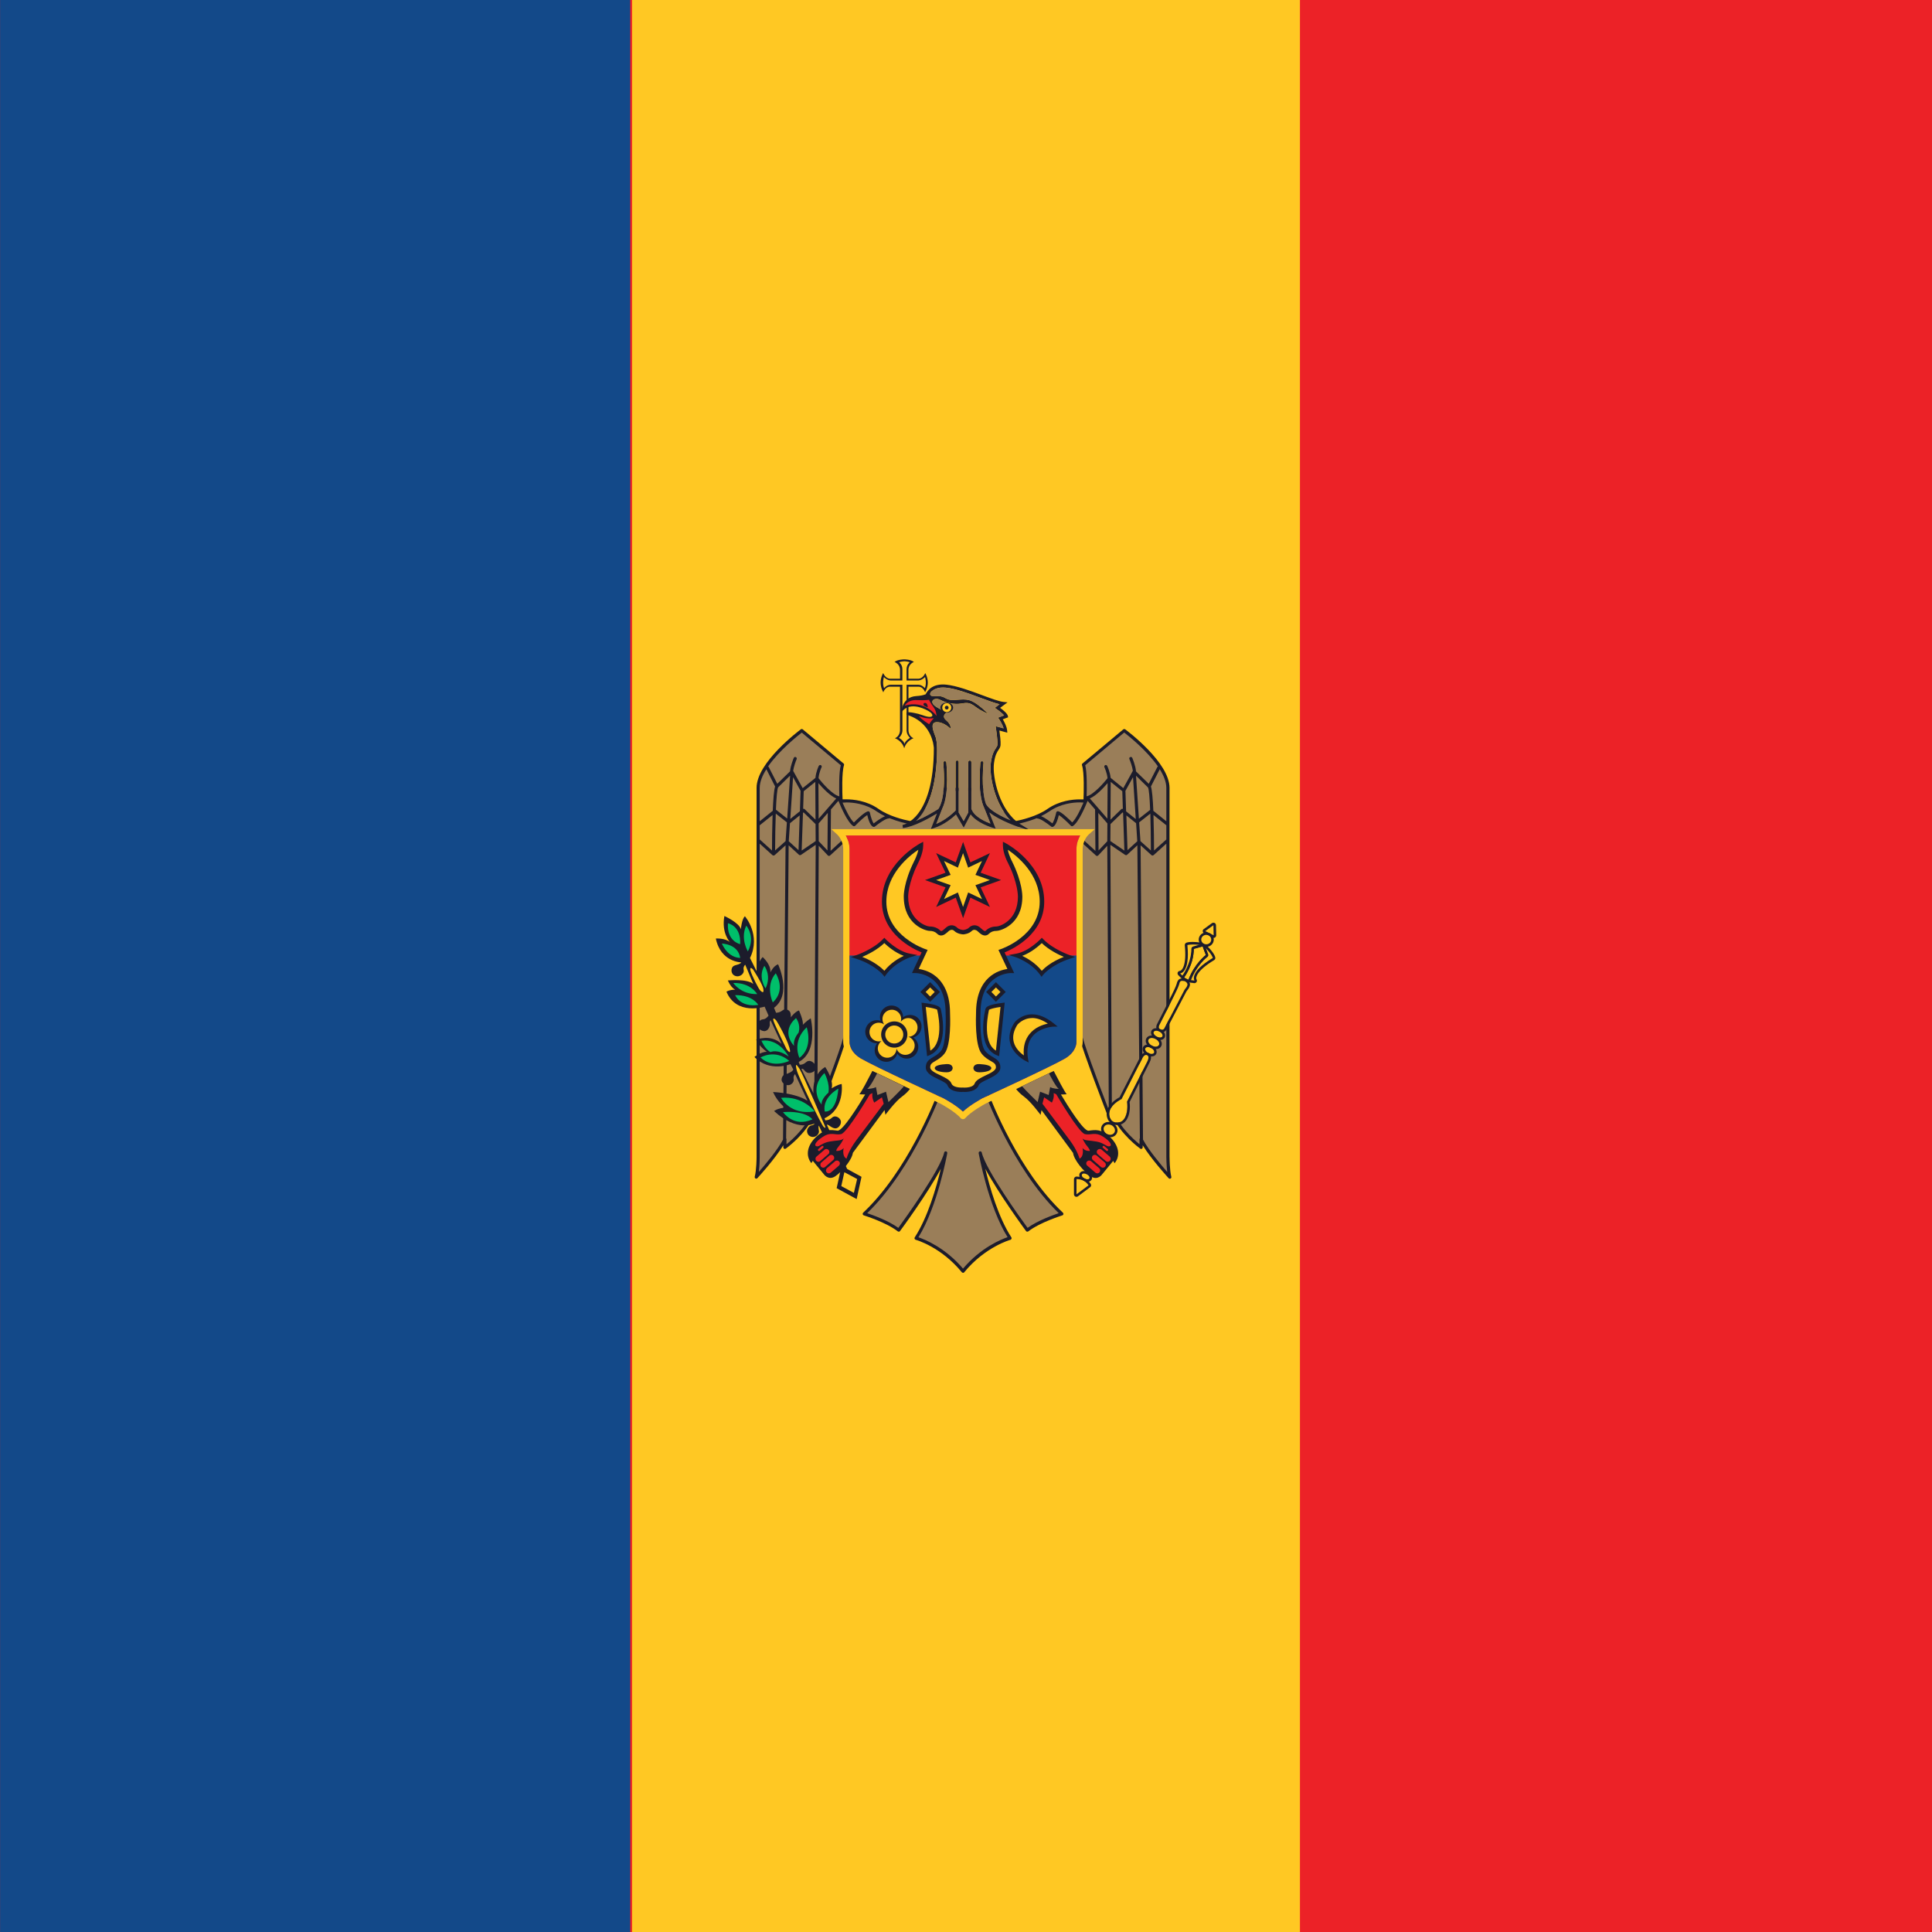 <svg xmlns="http://www.w3.org/2000/svg" id="Ebene_1" viewBox="0 0 512 512"><defs><style>.cls-1{fill:#ec2227;}.cls-1,.cls-2,.cls-3,.cls-4,.cls-5,.cls-6{stroke-width:0px;}.cls-2{fill:#ffc823;}.cls-3{fill:#134989;}.cls-4{fill:#00bf6a;}.cls-5{fill:#1c1c2b;}.cls-6{fill:#9a7e59;}</style></defs><rect class="cls-1" y="0" width="512" height="512" transform="translate(0 512) rotate(-90)"></rect><rect class="cls-3" x="-172.49" y="172.5" width="512" height="167" transform="translate(-172.48 339.51) rotate(-90)"></rect><rect class="cls-2" x="0" y="167.5" width="512" height="177" transform="translate(0 512) rotate(-90)"></rect><path class="cls-5" d="M245.21,178.37c-.69,1.55-1.82,1.5-1.82,1.5h-2.65v-2.34c0-1.57,1.45-2.1,1.45-2.1-.78-.69-2.56-.69-2.56-.69,0,0-1.78,0-2.56.69,0,0,1.45.53,1.45,2.1v2.34h-2.65s-1.12.05-1.83-1.5c0,0-.67,1.09-.67,2.52s.72,2.58.72,2.58c0,0,.47-1.49,1.78-1.49h2.64v11.57s0,1.58-1.36,2.08c0,0,1.9.61,2.48,2.68.58-2.07,2.48-2.68,2.48-2.68-1.36-.5-1.36-2.08-1.36-2.08v-11.57h2.63c1.31,0,1.78,1.49,1.78,1.49,0,0,.72-1.15.72-2.58s-.68-2.52-.68-2.52Z"></path><path class="cls-2" d="M245.14,179.43c-.93.93-1.78.9-1.78.9h-3.11v-2.98c0-1.22.85-1.82.85-1.82-.39-.24-1.41-.29-1.41-.29h0s-1.01.05-1.4.29c0,0,.85.59.85,1.82v2.98h-3.12s-.84.03-1.78-.9c0,0-.5,1.59.05,2.95,0,0,.71-.91,1.71-.91h3.15v12.04s.11,1.01-.91,2.03c0,0,1.46.87,1.46,1.75h0c0-.88,1.46-1.75,1.46-1.75-1.02-1.02-.9-2.03-.9-2.03v-12.04h3.13c.99,0,1.71.91,1.71.91.56-1.37.05-2.95.05-2.95Z"></path><path class="cls-6" d="M309.51,306.71v-97.91c0-6.62-11.57-15.18-11.57-15.18l-10.81,9.04c.76,2.24.39,9.64.39,9.64-1.94-.2-6.15-.1-9.74,2.44-2.95,2.07-7.28,3.03-8.74,3.32l-4.38-3.42-3.03-5.44h-11.57l-6.91,8.27-1.97.55c-1.6-.32-5.7-1.28-8.55-3.28-3.6-2.54-7.78-2.63-9.73-2.44,0,0-.38-7.39.39-9.64l-10.79-9.04s-11.61,8.56-11.61,15.18v97.91s0,3.4-.48,5.25c0,0,5.66-6.13,7.6-10.03v2.14s6.71-4.76,8.17-10.99v3.3s7.88-20.34,7.88-22.2l25.11,14.91s-7.39,20.63-20.15,32.59c0,0,5.85,1.77,9.15,4.3,0,0,11.3-15.28,12.45-20.44,0,0-2.53,14.4-7.89,22.57,0,0,6.82,1.86,12.47,8.77h0c5.63-6.91,12.45-8.77,12.45-8.77-5.36-8.17-7.89-22.59-7.89-22.59,1.17,5.18,12.45,20.46,12.45,20.46,3.32-2.53,9.13-4.3,9.13-4.3-12.73-11.96-20.13-32.59-20.13-32.59l25.09-14.91c0,1.86,7.88,22.2,7.88,22.2v-3.3c1.46,6.22,8.19,10.99,8.19,10.99v-2.14c1.95,3.9,7.58,10.03,7.58,10.03-.48-1.85-.48-5.25-.48-5.25Z"></path><path class="cls-5" d="M309.94,306.71v-97.91c0-6.75-11.27-15.16-11.75-15.52-.15-.1-.37-.1-.52.02l-10.81,9.04c-.12.11-.18.29-.12.46.64,1.84.46,7.46.4,9.04-.34,0-.65,0-.98,0-1.86,0-5.42.33-8.62,2.57-2.77,1.94-6.91,2.9-8.37,3.19l-4.19-3.24-2.98-5.37c-.08-.12-.2-.21-.37-.21h-11.57c-.12,0-.25.06-.32.15l-6.83,8.17-1.74.48c-1.66-.33-5.57-1.27-8.3-3.18-3.18-2.24-6.76-2.57-8.6-2.57-.34,0-.65,0-.98,0-.08-1.58-.25-7.2.38-9.04.06-.17,0-.35-.12-.46l-10.81-9.04c-.14-.12-.35-.12-.5-.02-.47.36-11.74,8.77-11.74,15.52v97.91s-.01,3.36-.49,5.14c-.03.18.03.38.21.47.15.09.37.05.49-.08.22-.23,4.54-4.95,6.88-8.73v.56c0,.15.09.3.21.37.15.06.31.06.43-.03.26-.17,5.27-3.78,7.53-8.85v.82c0,.2.14.38.34.41.2.03.39-.08.47-.25.73-1.95,6.91-17.86,7.8-21.68l24.3,14.41c-1.01,2.64-8.25,21.15-19.93,32.12-.11.12-.14.27-.12.39.04.15.15.27.29.31.06.03,5.81,1.77,9.02,4.24.08.06.19.09.31.09.11-.03.21-.09.28-.18.37-.49,7.4-10.07,10.81-16.5-1.17,4.88-3.46,12.88-6.91,18.18-.07.09-.09.25-.05.37.05.12.15.21.28.27.08,0,6.76,1.89,12.25,8.62.08.09.2.13.32.13h.14c.08-.03.14-.09.18-.15,5.5-6.7,12.18-8.59,12.24-8.59.13-.06.23-.15.28-.27.05-.12.03-.27-.03-.37-3.46-5.3-5.76-13.32-6.91-18.18,3.41,6.43,10.42,16.01,10.79,16.5.06.09.15.15.28.15.12.03.22,0,.31-.06,3.23-2.47,8.95-4.2,9.01-4.24.15-.03.25-.15.31-.31.03-.12-.03-.27-.12-.39-11.7-10.97-18.93-29.47-19.93-32.12l24.28-14.41c.91,3.8,7.07,19.73,7.82,21.68.06.18.25.29.46.25.19-.04.34-.21.34-.41v-.82c2.28,5.07,7.28,8.68,7.52,8.85.12.09.28.09.43.03.12-.08.21-.22.21-.37v-.56c2.34,3.78,6.66,8.5,6.88,8.73.12.14.34.18.49.08.18-.08.27-.29.21-.47-.46-1.78-.46-5.13-.46-5.14ZM309.09,222.47s-.03.02-.03.03l-3.23,2.89c0-2.02-.03-5.86-.15-9.41l3.41,2.72v3.76ZM309.09,217.65l-3.44-2.78c-.12-2.95-.34-5.54-.64-6.44l2.34-4.58c1.04,1.67,1.74,3.36,1.74,4.95v8.85ZM301.08,218.16l.31,4.78-2.59,2.36-.3-9.21,2.58,2.07ZM298.43,215l-.18-5.42,2.01-3.62.73,11.1-2.56-2.05ZM301.05,205.56l3.17,3.12c.27.4.45,2.73.58,5.93v.02l-2.98,2.33-.76-11.38ZM304.85,215.62c.09,2.91.15,6.38.15,9.77l-2.77-2.48-.34-4.97,2.95-2.32ZM297.94,194.14c1.19.91,6,4.76,8.92,8.96-.06.03-.12.08-.15.15l-2.28,4.46-3.38-3.29c-.09-1.48-.95-3.49-.98-3.57-.09-.22-.34-.32-.55-.22-.22.08-.31.32-.22.54.25.57.79,2.05.92,3.12,0,.02-.03.02-.03.03l-2.5,4.54-3.35-2.71c-.19-1.66-.88-3.12-.92-3.18-.09-.2-.33-.29-.55-.2-.21.12-.28.35-.18.56,0,.02.67,1.42.82,2.9-1.04,1.32-3.78,4.41-5.51,4.79h-.03c.06-2.12.12-6.32-.37-8.23l10.32-8.66ZM297.48,215.29l.15.12.34,10-3.71-2.52.03-4.5,3.2-3.1ZM294.29,217.23l.06-10.02,3.07,2.47.15,4.69c-.12-.06-.31-.06-.42.08l-2.87,2.78ZM288.81,211.6c1.71-.72,3.65-2.84,4.72-4.07l-.06,9.42-4.66-5.36ZM293.47,218.22l-.03,4.72-2.31,2.44-.06-9.93,2.41,2.78ZM278.03,215.07c2.99-2.11,6.37-2.43,8.13-2.43.37,0,.7.02.98.05-.76,1.79-1.98,4.34-2.99,5.26-.91-.91-2.92-2.86-3.77-2.96-.22-.03-.43.14-.46.31-.28,1.3-.73,2.55-1.03,2.91-.55-.44-1.89-1.46-2.99-1.92.73-.37,1.46-.78,2.13-1.23ZM224.27,212.65c1.75,0,5.13.32,8.13,2.43.67.45,1.4.87,2.15,1.23-1.11.46-2.47,1.48-3.02,1.92-.3-.37-.74-1.61-1.02-2.91-.04-.18-.24-.35-.45-.31-.85.1-2.87,2.05-3.77,2.96-1.02-.92-2.24-3.46-3.01-5.26.31-.03.63-.05.99-.05ZM212.47,194.14l10.35,8.66c-.52,1.9-.45,6.1-.39,8.23h-.03c-1.73-.38-4.46-3.47-5.48-4.8.12-1.49.79-2.89.81-2.9.1-.21.01-.44-.19-.56-.2-.09-.45,0-.56.2-.03.06-.73,1.52-.88,3.18l-3.38,2.71-2.5-4.54s0,0-.02-.03c.14-1.07.67-2.56.93-3.12.08-.21-.03-.46-.24-.54-.2-.1-.45,0-.53.22-.05.08-.88,2.1-.99,3.57l-3.38,3.29-2.28-4.46c-.03-.08-.08-.12-.15-.15,2.92-4.2,7.77-8.06,8.92-8.96ZM216.95,216.96l-.06-9.42c1.07,1.23,3.03,3.34,4.72,4.07l-4.66,5.36ZM219.37,215.45l-.08,9.93-2.31-2.44-.03-4.72,2.42-2.78ZM212.96,215.29l3.17,3.1.03,4.5-3.71,2.52.35-10,.17-.12ZM212.84,214.37l.15-4.69,3.07-2.47.06,10.02-2.87-2.78c-.12-.14-.29-.14-.42-.08ZM205.66,214.61s-.03-.02-.03-.02c.12-3.2.34-5.53.58-5.93l3.18-3.12-.78,11.38-2.95-2.33ZM208.53,217.93l-.34,4.97-2.78,2.48c.02-3.39.06-6.86.18-9.77l2.94,2.32ZM209.35,218.16l2.58-2.07-.31,9.21-2.59-2.36.32-4.78ZM209.43,217.05l.74-11.1,1.99,3.62-.18,5.42-2.56,2.05ZM203.1,203.85l2.31,4.58c-.31.89-.5,3.48-.62,6.44l-3.46,2.78v-8.85c0-1.57.7-3.28,1.77-4.95ZM201.33,218.71l3.41-2.72c-.12,3.55-.15,7.39-.15,9.41l-3.2-2.89s-.05-.02-.06-.03v-3.76ZM201.33,306.71v-83.14l3.38,3.06h.03c.06.06.15.1.26.1s.2-.04.26-.1h.02l2.9-2.61-.67,77.98c-1.49,2.8-4.77,6.7-6.42,8.58.24-1.77.24-3.78.24-3.88ZM208.42,303.23v-1.31c0-.09-.03-.19-.09-.26l.67-77.64,2.73,2.5s.02,0,.02.02c.06.04.14.09.21.09h.05s.05-.02.08-.02c.06-.02.11-.02.15-.04l3.93-2.68-.38,69.1c-1.14,4.86-5.65,8.86-7.35,10.25ZM286.77,274.18c0-.14-.09-.27-.22-.37-.12-.06-.3-.06-.43.02l-25.09,14.89c-.17.09-.25.31-.19.5.08.2,7.39,20.31,19.73,32.28-1.55.54-5.54,1.94-8.25,3.9-1.68-2.28-11.1-15.37-12.14-19.96-.06-.23-.27-.37-.48-.32-.23.05-.37.26-.34.49.03.14,2.51,14.02,7.66,22.25-1.69.59-7.08,2.74-11.81,8.34-4.75-5.6-10.13-7.73-11.82-8.31,5.13-8.27,7.62-22.15,7.64-22.28.05-.23-.11-.44-.32-.48-.23-.06-.44.08-.49.31-1.05,4.59-10.49,17.67-12.15,19.96-2.69-1.95-6.68-3.35-8.26-3.9,12.38-11.97,19.67-32.08,19.75-32.28.06-.2-.01-.4-.18-.5l-25.1-14.89c-.13-.08-.29-.08-.43,0-.12.08-.21.21-.21.35,0,1.19-3.96,11.92-7.03,19.98v-.12l.37-69.9,2.4,2.55h0c.09.09.19.14.31.14h0c.11,0,.2-.03.28-.11h0l4.48-4.09c.18-.15.18-.41.03-.58-.15-.17-.41-.19-.58-.03l-3.78,3.46.09-10.98,1.98-2.28c.64,1.59,2.39,5.67,3.9,6.67.17.1.38.09.54-.06,1.11-1.16,2.5-2.41,3.2-2.84.3,1.3.88,3.05,1.7,3.15h.05c.11,0,.2-.03.27-.09,1.01-.82,2.88-2.15,3.62-2.15.09,0,.17-.03.25-.08,2.16.88,4.32,1.38,5.4,1.6.06.02.14.02.2,0l1.94-.56c.09-.03.15-.08.21-.14l6.78-8.13h11.14l2.91,5.24c.03.06.06.1.1.14l4.4,3.41c.09.08.21.09.34.08,1.09-.2,3.35-.72,5.6-1.63.06.04.12.08.21.08.76,0,2.62,1.32,3.65,2.15.06.06.15.09.24.09h.06c.82-.1,1.4-1.85,1.71-3.15.7.42,2.07,1.67,3.2,2.84.15.15.37.16.52.06,1.52-1,3.26-5.08,3.9-6.67l1.98,2.28.09,10.98-3.78-3.46c-.15-.15-.42-.14-.58.03-.15.17-.12.42.03.58l4.48,4.09h0c.09.08.18.11.28.11h0c.12,0,.21-.04.31-.14h0l2.4-2.55.4,69.69v.33c-3.11-8.06-7.06-18.79-7.06-19.98ZM301.99,301.93v1.31c-1.71-1.38-6.21-5.39-7.34-10.23l-.39-69.12,3.93,2.68c.06.03.12.03.15.04.03,0,.06.02.09.02h.03c.09,0,.15-.05.21-.09,0-.02.03-.02.03-.02l2.71-2.5.67,77.64c-.06.08-.09.17-.09.26ZM302.91,302l-.64-77.98,2.89,2.61h0c.09.06.15.1.27.1.09,0,.19-.04.25-.1h.03l3.38-3.06v83.14c0,.1.03,2.11.24,3.88-1.64-1.88-4.93-5.78-6.42-8.58Z"></path><path class="cls-5" d="M269.96,219.12l3.29,1.08-2.92-1.83c-5.42-3.41-7.42-12.45-6.91-16.14.29-2.16.82-2.94,1.21-3.52.25-.37.49-.73.53-1.27.08-.88-.17-2.85-.31-3.85l2.1.58-.05-.59c-.08-1.04-.76-2.29-1.15-2.96l1.4-.52-.05-.34c-.09-.62-1.23-1.58-2.06-2.17l1.97-1.46-1.05-.11c-1.19-.12-3.35-.93-5.65-1.78-3.18-1.19-6.79-2.51-9.55-2.8-3.46-.35-4.89,1.38-5.45,2.55-.55.23-1.34.41-2.51.48-3.86.25-3.9,4.26-3.9,4.26,2.01-2.67,5.41-1.26,7.13-.31,1.7.96,1.45,2.22-1.43,1.15-.9-.32-1.66-.52-2.32-.63-1.02-.21-1.64-.23-2.04-.16v.62c4.58,1.38,6.36,4.68,7.02,7.37.17.84.22,1.43.22,1.43,0,19-8.22,20.42-8.3,20.43l.09.81c2.86-.29,7.08-2.67,9.04-3.86l-1.61,4.11.82-.25c2.75-.87,4.96-2.79,5.83-3.61l2.05,3.48,1.84-3.51c1.69,2.33,5.62,3.49,5.8,3.55l.81.23-1.66-4.18s.04-.04.08-.06c2.75,2.15,7.41,3.72,7.66,3.81ZM260.26,201.72c-.23-.02-.43.15-.46.37-.58,7.24.29,10.58,1.07,12.11l1.61,4.05c-1.37-.52-3.99-1.71-4.86-3.49l-.2-.42v-12.39c0-.21-.19-.42-.41-.42s-.41.2-.41.42v13.35l-1.22,2.28-1.32-2.26v-13.38c0-.21-.18-.42-.41-.42s-.41.2-.41.42v12.82l-.08.09s-2.16,2.29-5.03,3.47l1.66-4.24c.76-1.57,1.59-4.93,1.01-12-.02-.21-.23-.38-.44-.37-.23.02-.4.21-.38.44.7,8.58-.73,11.42-1.34,12.24-.87.54-3.41,2.1-5.92,3.17,2.41-2.24,5.27-7.08,5.59-17.56.03-.7.03-1.3.01-1.83v-.05h0c-.03-1.32-.2-2.16-.32-2.63-.19-.76-1.88-3.97.1-4.11,1.97-.15,3.76,1.71,3.76,1.71,0,0,.4-.92-1.05-2.16-1.48-1.21,0-2.07,0-2.07l-2.5-1.42c-2.47-1.43-.76-2.81.85-1.98,1.6.84,3.82,1.28,5.54.99,1.71-.29,2.3-.29,3.9.91,1.61,1.21,3.26,1.78,3.26,1.78,0,0-2.37-2.44-4.31-3.34-1.94-.92-4.1-.09-5.72-.34-1.65-.25-1.43-1.15-3.99-.98-1.52.11-1.46-.53-1.19-1.04.69-.75,1.9-1.42,4.03-1.21,2.65.27,6.2,1.59,9.33,2.76,1.91.71,3.62,1.33,4.89,1.64l-1.27.95.48.33c.84.58,1.64,1.26,1.98,1.67l-1.61.61.31.42s.87,1.28,1.17,2.41l-2.11-.59.1.63s.48,3.18.38,4.3c-.03.33-.17.52-.39.87-.41.61-1.04,1.52-1.35,3.86-.48,3.47,1.02,11.01,5.24,15.29-2.32-.98-5.59-2.61-6.5-4.32h-.02c-.59-1.63-1.17-4.83-.67-10.92.02-.23-.15-.42-.38-.44Z"></path><path class="cls-6" d="M262.59,202.11c.32-2.34.94-3.25,1.35-3.86.23-.35.37-.54.39-.87.09-1.11-.38-4.25-.38-4.3l-.1-.63,2.11.59c-.31-1.13-1.16-2.39-1.17-2.41l-.31-.42,1.61-.61c-.34-.41-1.14-1.1-1.98-1.67l-.48-.33,1.27-.95c-1.27-.31-2.98-.93-4.89-1.64-3.14-1.17-6.68-2.49-9.33-2.76-2.13-.21-3.35.46-4.03,1.21-.27.52-.34,1.15,1.19,1.04,2.56-.18,2.34.72,3.99.98,1.63.25,3.79-.58,5.72.34,1.94.91,4.31,3.34,4.31,3.34,0,0-1.64-.58-3.26-1.78-1.6-1.2-2.18-1.2-3.9-.91-1.72.29-3.95-.15-5.54-.99-1.61-.83-3.32.55-.85,1.98l2.5,1.42s-1.48.86,0,2.07c1.45,1.25,1.05,2.16,1.05,2.16,0,0-1.79-1.86-3.76-1.71-1.98.14-.29,3.34-.1,4.11.12.48.29,1.31.32,2.63h0v.05c.01.53.01,1.12-.01,1.83-.32,10.48-3.18,15.31-5.59,17.56,2.51-1.07,5.06-2.62,5.92-3.17.61-.82,2.04-3.66,1.34-12.24-.02-.23.15-.42.38-.44.21-.02.42.15.44.37.58,7.06-.25,10.42-1.01,12l-1.66,4.24c2.86-1.18,4.99-3.46,5.03-3.47l.08-.09v-12.82c0-.21.18-.42.41-.42s.41.2.41.42v13.38l1.32,2.26,1.22-2.28v-13.35c0-.21.18-.42.41-.42s.41.2.41.42v12.39l.2.42c.87,1.78,3.49,2.97,4.86,3.49l-1.61-4.05c-.77-1.53-1.64-4.86-1.07-12.11.03-.21.23-.38.46-.37.22.02.39.21.38.44-.5,6.09.08,9.29.67,10.92h.02c.91,1.71,4.19,3.34,6.5,4.32-4.22-4.28-5.71-11.82-5.24-15.29Z"></path><path class="cls-5" d="M252.59,187.53c0,.75-.76,1.34-1.69,1.34s-1.69-.59-1.69-1.34.74-1.33,1.69-1.33,1.69.59,1.69,1.33Z"></path><path class="cls-2" d="M252.09,187.53c0,.65-.53,1.19-1.19,1.19s-1.19-.53-1.19-1.19.52-1.19,1.19-1.19,1.19.53,1.19,1.19Z"></path><path class="cls-5" d="M251.39,187.53c0,.28-.21.49-.49.49s-.51-.21-.51-.49.23-.5.51-.5.49.23.49.5Z"></path><path class="cls-1" d="M247.4,187.39c-.69-.85-1.21-1.94-1.21-1.94,0,0-.91.19-3.26.08-2.36-.12-3.17,1.48-3.17,1.48,5.24-1.64,8.45,2.72,8.45,2.72,0,0-.12-1.48-.82-2.33ZM244.87,186.35c.95-.39.99,1.09.99,1.09-1.72-.52-.99-1.09-.99-1.09Z"></path><path class="cls-1" d="M243.52,189.78s2.11.9,3.94.54c0,0-1.14,1.29-1.19,1.62,0,0-2.01-1.17-2.75-2.16Z"></path><path class="cls-2" d="M283.11,281.9c3.96-2.34,3.81-5.72,3.81-5.82v-51.03c0-2.4,1.52-3.82,1.58-3.87l1.61-1.44h-69.79l1.57,1.44c.06.05,1.57,1.47,1.57,3.87v50.99c0,.14-.15,3.51,3.82,5.86.76.46,21.69,10.46,22,10.61.05.02,3.81,2.05,5.28,3.78.01.02.03.02.04.03.03.03.03.04.05.08.05.03.09.04.14.06.03.02.06.04.09.06.11.04.22.08.31.08h.02c.11,0,.21-.03.31-.08.03-.02.06-.04.09-.06.04-.02.09-.03.14-.06.01-.03.03-.05.04-.08.02-.02.03-.02.05-.03,1.48-1.73,5.24-3.76,5.24-3.76.34-.15,21.28-10.19,22.04-10.63ZM260.32,291.04c-.14.09-3.26,1.77-5.13,3.53-1.86-1.77-4.98-3.44-5.16-3.53-.18-.08-18.4-8.48-21.9-10.54-3.06-1.82-3.01-4.25-2.99-4.41v-51.03c0-1.57-.5-2.78-1-3.65h62.12c-.49.87-.98,2.08-.98,3.65v51.06c0,.12.06,2.56-3.01,4.37-3.51,2.06-21.7,10.46-21.94,10.54Z"></path><path class="cls-5" d="M294.11,301.26c-2.34-2.16-3.9-1.84-5.63-1.61-1.34.16-5.63-6.77-7.31-9.59.79,0,1.52-.08,1.52-.08-.42-.35-2.59-4.51-3.44-6.16-2.74,1.32-6.55,3.15-9.96,4.79.39.52,1.07,1.26,2.07,2,1.77,1.24,4.41,4.85,4.41,4.85l.24-1.26,8.37,11.34c.21,1.83,2.8,4.96,4.69,6.21,1.86,1.23,3.05-.59,3.05-.59l2.89-3.51.37.63c1.67-2.07,1.06-4.86-1.28-7Z"></path><path class="cls-1" d="M279.22,289.67l.7.33s5.97,10.19,7.59,10.55c1.61.37,2.67-.73,4.9.73,2.22,1.46,2.28,2.41,1.55,2.51-.73.13-1.46-.94-3.35-1.26-1.89-.35-3.23-.18-3.74-.85,0,0,.39,1.06,1.25,2.07.88,1.05.67,1.25.67,1.25,0,0-1.09.18-1.91-.76,0,0,.51,2.15-.79,2.82,0,0-.52-2.11-2.59-4.89-2.07-2.77-7.24-9.68-7.24-9.68l.45-1.68,2.04,1.39s.7-1.15.48-2.53Z"></path><path class="cls-1" d="M290.76,310.95c-.15,0-.34-.06-.49-.2l-2.13-1.84c-.34-.28-.37-.76-.09-1.09.28-.32.76-.37,1.1-.08l2.13,1.84c.34.29.37.77.09,1.1-.15.18-.39.27-.61.27Z"></path><path class="cls-1" d="M292.25,309.46c-.15,0-.33-.08-.48-.2l-2.13-1.84c-.34-.27-.37-.77-.09-1.1s.76-.37,1.1-.08l2.13,1.84c.34.27.37.76.09,1.11-.15.17-.37.25-.61.25Z"></path><path class="cls-1" d="M293.56,307.9c-.18,0-.37-.06-.52-.2l-2.13-1.84c-.31-.27-.37-.76-.06-1.1.28-.32.76-.37,1.1-.08l2.14,1.84c.3.27.37.77.06,1.09-.15.17-.36.27-.58.27Z"></path><path class="cls-1" d="M293.38,305.04c-.06,0-.12-.03-.18-.08l-.91-.79c-.12-.09-.15-.27-.03-.41.09-.11.28-.13.4-.02l.91.77c.12.11.15.29.03.42-.06.05-.12.09-.21.09Z"></path><path class="cls-6" d="M277.97,284.43c-.06.03-.15.06-.21.11-1.52.73-3.17,1.52-4.84,2.33-.67.32-1.38.65-2.07.98.88,1.08,4.14,4.22,4.14,4.22l.64-2.76,2.28.88.4-2.11c.73.48,2.28.48,2.28.48-.7-.44-2.16-3.23-2.62-4.13Z"></path><path class="cls-1" d="M255.19,221.41h-31.05c.5.87,1,2.08,1,3.65v51.03c-.02.15-.08,2.59,2.99,4.41,3.5,2.06,21.72,10.46,21.9,10.54.19.09,3.31,1.77,5.16,3.53,1.88-1.77,5-3.44,5.13-3.53.24-.08,18.43-8.48,21.94-10.54,3.07-1.82,3.01-4.25,3.01-4.37v-51.06c0-1.57.48-2.78.98-3.65h-31.06Z"></path><path class="cls-3" d="M225.14,276.09c-.02.15-.08,2.59,2.99,4.41,3.5,2.06,21.72,10.46,21.9,10.54.19.09,3.31,1.77,5.16,3.53,1.88-1.77,5-3.44,5.13-3.53.24-.08,18.43-8.48,21.94-10.54,3.07-1.82,3.01-4.25,3.01-4.37v-22.9h-60.14v22.86Z"></path><path class="cls-2" d="M276.14,238.95c0-9.64-9.78-14.91-9.78-14.91,0,2.09,1.34,4.53,1.34,4.53,2.71,5.43,2.65,9.03,2.65,9.03,0,7.05-5.53,8.52-6.29,8.52s-1.66.17-2.41.92c-.75.76-1.62-.15-2.3-.78-.72-.64-1.54-.65-2.22.03-.69.68-1.91.75-1.91.75h-.05s-1.21-.07-1.9-.75c-.67-.69-1.51-.67-2.21-.03-.7.63-1.55,1.54-2.31.78-.75-.75-1.66-.92-2.41-.92s-6.27-1.48-6.27-8.52c0,0-.06-3.6,2.64-9.03,0,0,1.35-2.44,1.35-4.53,0,0-9.79,5.26-9.79,14.91s10.73,13.12,10.73,13.12l-2.45,5.22s8.6-.12,8.6,11.21c0,0,.39,8.13-1.31,10.32-1.7,2.2-3.94,1.9-3.94,4.05s5.07,2.86,5.7,4.52c.64,1.65,3.61,1.4,3.61,1.4,0,0,2.97.25,3.59-1.4.64-1.66,5.7-2.39,5.7-4.52s-2.24-1.85-3.95-4.05c-1.7-2.19-1.31-10.32-1.31-10.32,0-11.32,8.6-11.21,8.6-11.21l-2.45-5.22s10.73-3.5,10.73-13.12Z"></path><path class="cls-5" d="M255.62,289.38c-.22,0-.37,0-.43-.02-.01.02-.17.02-.37.02-.93,0-3.13-.17-3.74-1.8-.21-.52-1.34-1.06-2.34-1.54-1.59-.76-3.4-1.63-3.4-3.18s1-2.15,1.96-2.73c.67-.39,1.43-.83,2.11-1.67,1.28-1.67,1.29-7.73,1.19-9.94,0-10.52-7.67-10.65-8.01-10.65h-.91l.38-.81,2.18-4.66c-2.34-.94-10.52-4.89-10.52-13.46,0-9.88,9.68-15.18,10.09-15.41l.85-.46v.96c0,2.22-1.37,4.7-1.41,4.82-2.59,5.2-2.58,8.69-2.58,8.73,0,6.45,4.95,7.95,5.7,7.95,1.14,0,2.1.37,2.82,1.09.12.13.18.13.23.13.29,0,.76-.46,1.11-.78l.17-.15c.94-.84,2.14-.81,3.01.06.44.42,1.26.57,1.52.58.25,0,1.08-.16,1.5-.58.87-.87,2.07-.9,3.02-.06l.17.15c.35.32.84.78,1.13.78.03,0,.09,0,.21-.13.73-.73,1.67-1.09,2.82-1.09.76,0,5.68-1.49,5.68-7.93,0-.05.03-3.55-2.56-8.77-.05-.09-1.42-2.57-1.42-4.8v-.96l.87.46c.41.23,10.08,5.53,10.08,15.41,0,8.57-8.18,12.51-10.51,13.46l2.56,5.49-.93-.02h0c-.32,0-8.01.13-8.01,10.61-.1,2.24-.09,8.3,1.19,9.98.67.84,1.43,1.28,2.1,1.67.97.58,1.98,1.16,1.98,2.73s-1.83,2.42-3.41,3.18c-1.01.48-2.13,1.02-2.33,1.54-.62,1.63-2.83,1.8-3.74,1.8ZM255.18,288.21c.09,0,.22.02.44.02.52,0,2.28-.08,2.65-1.05.37-.96,1.61-1.54,2.92-2.18,1.28-.6,2.74-1.31,2.74-2.13,0-.87-.39-1.14-1.4-1.71-.72-.42-1.63-.95-2.42-1.97-1.78-2.29-1.48-9.86-1.45-10.7,0-9.61,6.01-11.38,8.31-11.7l-2.37-5.05.62-.21c.11-.03,10.31-3.49,10.31-12.57,0-7.39-6.06-12.16-8.46-13.77.32,1.59,1.14,3.09,1.15,3.12,2.74,5.51,2.71,9.15,2.71,9.3,0,7.43-5.8,9.08-6.86,9.08-.84,0-1.49.26-1.99.76-.29.31-.65.46-1.04.46-.75,0-1.36-.57-1.9-1.07l-.17-.15c-.31-.25-.92-.48-1.42,0-.81.82-2.13.93-2.28.93-.25,0-1.57-.11-2.39-.93-.49-.48-1.1-.25-1.4,0l-.17.15c-.55.5-1.17,1.07-1.9,1.07-.4,0-.75-.15-1.05-.46-.5-.5-1.15-.76-2-.76-1.07,0-6.85-1.66-6.85-9.08-.02-.15-.04-3.79,2.7-9.29.01-.03.85-1.55,1.16-3.14-2.42,1.61-8.48,6.4-8.48,13.77,0,9.08,10.21,12.54,10.32,12.57l.62.21-2.36,5.05c.92.14,2.41.49,3.89,1.48,2,1.36,4.41,4.24,4.41,10.23.03.82.35,8.4-1.45,10.69-.79,1.02-1.69,1.55-2.42,1.97-.98.58-1.38.85-1.38,1.71s1.45,1.53,2.74,2.13c1.31.65,2.54,1.22,2.9,2.18.38.98,2.14,1.05,2.67,1.05.2,0,.34-.02.35-.02Z"></path><polygon class="cls-2" points="248.4 262.88 246.5 264.79 244.6 262.88 246.5 260.98 248.4 262.88"></polygon><path class="cls-5" d="M246.5,265.49l-2.6-2.61,2.6-2.6,2.61,2.6-2.61,2.61ZM245.3,262.88l1.2,1.21,1.21-1.21-1.21-1.2-1.2,1.2Z"></path><polygon class="cls-2" points="265.84 262.88 263.93 264.79 262.03 262.88 263.93 260.98 265.84 262.88"></polygon><path class="cls-5" d="M263.93,265.49l-2.6-2.61,2.6-2.6,2.6,2.6-2.6,2.61ZM262.73,262.88l1.2,1.21,1.2-1.21-1.2-1.2-1.2,1.2Z"></path><path class="cls-2" d="M244.77,266.27s3.84.44,4.06,1.17c.22.73,2.25,9.74-2.71,11.75l-1.35-12.92Z"></path><path class="cls-5" d="M245.69,279.9l-1.48-14.19.61.08c2.75.32,4.26.82,4.47,1.53.03.08,2.64,10.08-3,12.34l-.61.25ZM245.33,266.85l1.22,11.58c3.93-2.43,1.83-10.76,1.8-10.85-.18-.19-1.52-.52-3.01-.73Z"></path><path class="cls-2" d="M265.7,266.27s-3.82.44-4.05,1.17c-.21.73-2.27,9.74,2.7,11.75l1.36-12.92Z"></path><path class="cls-5" d="M264.77,279.9l-.61-.25c-5.62-2.27-3.01-12.26-2.98-12.34.2-.7,1.71-1.21,4.46-1.53l.62-.08-1.49,14.19ZM265.15,266.85c-1.49.21-2.84.54-3.06.79.02.03-2.1,8.36,1.84,10.79l1.22-11.58Z"></path><path class="cls-2" d="M227.09,253.61s4.47-1.52,7.26-4.38c0,0,3.17,3.34,6.71,3.99,0,0-4.14,1.31-6.67,4.81,0,0-2.19-2.77-7.31-4.41Z"></path><path class="cls-5" d="M234.41,258.85l-.41-.52s-2.18-2.67-7.06-4.24l-1.43-.48,1.43-.48s4.4-1.49,7.05-4.24l.37-.37.35.37s3.11,3.24,6.44,3.84l1.98.36-1.92.6s-4,1.31-6.41,4.63l-.38.53ZM228.51,253.59c3.21,1.25,5.09,2.89,5.86,3.68,1.64-2.07,3.78-3.32,5.14-3.96-2.38-.87-4.37-2.63-5.16-3.38-1.9,1.8-4.37,3.03-5.85,3.66Z"></path><path class="cls-2" d="M283.32,253.61s-4.47-1.52-7.24-4.38c0,0-3.17,3.34-6.7,3.99,0,0,4.14,1.31,6.67,4.81,0,0,2.19-2.77,7.28-4.41Z"></path><path class="cls-5" d="M276.02,258.85l-.39-.53c-2.41-3.32-6.37-4.61-6.39-4.63l-1.92-.6,1.98-.36c3.35-.59,6.39-3.82,6.43-3.84l.37-.37.37.37c2.65,2.74,7,4.22,7.03,4.24l1.43.48-1.43.48c-4.87,1.58-7.03,4.22-7.06,4.24l-.39.52ZM270.9,253.31c1.37.65,3.5,1.89,5.18,3.96.76-.8,2.61-2.44,5.84-3.68-1.46-.63-3.96-1.86-5.84-3.66-.79.75-2.78,2.51-5.18,3.38Z"></path><polygon class="cls-2" points="255.23 224.6 256.87 229.24 261.3 227.13 259.2 231.56 263.82 233.21 259.2 234.86 261.3 239.31 256.87 237.19 255.23 241.81 253.58 237.19 249.13 239.31 251.25 234.86 246.61 233.21 251.25 231.56 249.13 227.13 253.58 229.24 255.23 224.6"></polygon><path class="cls-5" d="M255.23,243.31l-1.94-5.43-5.2,2.48,2.48-5.2-5.43-1.94,5.43-1.94-2.48-5.19,5.2,2.45,1.94-5.42,1.93,5.42,5.19-2.45-2.47,5.19,5.42,1.94-5.42,1.94,2.47,5.2-5.19-2.48-1.93,5.43ZM253.85,236.51l1.37,3.84,1.35-3.84,3.68,1.75-1.75-3.68,3.84-1.36-3.84-1.37,1.74-3.67-3.67,1.75-1.35-3.84-1.37,3.84-3.67-1.75,1.75,3.67-3.84,1.37,3.84,1.36-1.75,3.68,3.67-1.75Z"></path><path class="cls-2" d="M278.94,271.61s-8.44.4-7,9.08c0,0-6.62-3.36-2.68-9.41,0,0,3.62-4.62,9.69.33Z"></path><path class="cls-5" d="M272.61,281.57l-.88-.44c-.12-.06-3.21-1.66-4.02-4.68-.47-1.73-.09-3.57,1.13-5.45.09-.14,1.74-2.19,4.69-2.19,1.85,0,3.77.82,5.75,2.42l1.01.82-1.31.04s-3.47.2-5.39,2.59c-1.18,1.46-1.55,3.46-1.16,5.91l.19.98ZM273.52,269.8c-2.47,0-3.87,1.75-3.9,1.77-1.02,1.59-1.35,3.16-.96,4.62.44,1.67,1.75,2.86,2.67,3.51-.21-2.28.31-4.19,1.49-5.65,1.43-1.8,3.53-2.5,4.87-2.78-1.43-.97-2.84-1.49-4.17-1.49Z"></path><path class="cls-5" d="M242.12,269.12c-.99-.32-2.01-.11-2.79.48.01-.97-.43-1.93-1.26-2.54-1.38-.99-3.29-.7-4.28.67-.63.85-.73,1.9-.42,2.8-.91-.31-1.96-.2-2.81.42-1.35.98-1.68,2.9-.67,4.28.61.83,1.57,1.27,2.54,1.25-.58.79-.81,1.81-.48,2.8.53,1.61,2.25,2.5,3.86,1.96.99-.31,1.71-1.1,1.98-2.02.56.79,1.48,1.32,2.51,1.32,1.69,0,3.06-1.38,3.06-3.08,0-1.04-.52-1.94-1.31-2.5.93-.3,1.71-.98,2.02-2,.54-1.61-.35-3.34-1.96-3.86ZM237.38,276.59c-.58-.83-1.55-1.33-2.59-1.31.63-.81.81-1.88.46-2.86.98.35,2.05.17,2.88-.46-.03,1.04.46,2.01,1.31,2.59-.99.31-1.75,1.07-2.05,2.04Z"></path><path class="cls-2" d="M241.45,269.92c-1.02-.33-2.11.04-2.73.85.29-.97-.03-2.06-.92-2.71-1.11-.81-2.66-.54-3.47.55-.64.88-.61,2.04-.01,2.88-.85-.59-2-.63-2.88,0-1.11.81-1.35,2.36-.55,3.47.64.88,1.74,1.21,2.71.92-.81.62-1.19,1.71-.85,2.72.42,1.31,1.83,2.01,3.13,1.6,1.02-.33,1.68-1.27,1.71-2.3.34.96,1.25,1.65,2.33,1.65,1.37,0,2.48-1.09,2.48-2.46,0-1.09-.7-2-1.66-2.33,1.02-.03,1.97-.68,2.3-1.71.42-1.31-.29-2.71-1.6-3.13ZM237.44,277.02c-.44-1.24-1.77-1.9-3.01-1.54,1.04-.81,1.27-2.27.54-3.37,1.08.75,2.54.5,3.33-.52-.35,1.25.32,2.57,1.55,3.01-1.31.05-2.36,1.1-2.41,2.41Z"></path><path class="cls-5" d="M235.92,277.46c-1.83-.58-2.82-2.55-2.24-4.37.61-1.83,2.56-2.82,4.39-2.24,1.83.59,2.83,2.56,2.22,4.39-.58,1.83-2.54,2.82-4.37,2.22Z"></path><path class="cls-2" d="M236.25,276.44c-1.26-.4-1.94-1.77-1.54-3.02.41-1.26,1.75-1.94,3.01-1.54,1.26.4,1.95,1.76,1.55,3.01-.41,1.26-1.77,1.95-3.03,1.54Z"></path><path class="cls-5" d="M252.47,283.06s.02-1.16-1.6-1.07c-1.63.09-3.15.38-3.15,1.08s1.6,1.1,3.17,1.1,1.58-1.11,1.58-1.11Z"></path><path class="cls-5" d="M257.96,283.06s-.01-1.16,1.62-1.07c1.61.09,3.13.38,3.13,1.08s-1.6,1.1-3.17,1.1-1.58-1.11-1.58-1.11Z"></path><path class="cls-5" d="M228.31,311.88l-1.29,5.89-5.3-2.89.94-4.26-5.65-12.32s-.24.31,0,1.34c.24,1.02-1.34,2.4-2.71,1.21,0,0-.85-.93-.15-1.94.7-1.03,1.19-.38,1.77-1.18,0,0-4.69,2.44-10.78-3.3,0,0,.79-.68,2.89-.9,0,0-1.92-1.35-3.17-4.13,0,0,5.82.19,9.13,2.3l-3.29-7.05s-.55.46-.37,1.34c.21.87-1.04,2.21-2.5,1.27-1.43-.93-.34-2.54.27-2.58.59-.07,2.01-.7,2.13-1.26l-.76-1.41s-5.54,2.25-9.53-1.9c0,0,1.67-1.39,3.29-1.39,0,0-1.79-1.11-2.84-3.18,0,0,3.82-1.63,6.74,1.1l-2.92-6.27s-.32.37-.21.97c.09.61-.42,2.03-1.58,1.91-1.17-.13-2.1-1.24-1.31-2.43.82-1.15,1.22-.25,2.22-1.27l.34-.4-1.04-2.38s-7.44,2.44-10.11-3.96c0,0,.7-.52,2.33-.54,0,0-1.08-.4-1.96-2.44,0,0,5.03-.52,6.74.93l-2.14-5.1s-.62.5-.4,1.42c.21.94-1.08,2.05-2.33,1.51-1.24-.55-1.04-2.12-.41-2.55.61-.41,1.67-.37,2.11-1,0,0-5.46-.03-6.76-6.32,0,0,2.42-.18,3.76.96,0,0-2.33-2.36-1.49-6.93,0,0,3.95,1.78,4.36,3.51,0,0,.25-2.76,1.08-3.44,0,0,4.31,4.96,1.35,11.06l2.07,4.16s-.42-2.56,1.28-4.41c0,0,2.27,1.96,2.04,4.08,0,0,.81-1.78,2.05-2.15,0,0,3.76,7.89-1.07,11.52l.52,1.3s.81.08,1.68-.59c.87-.7,1.96-.08,2.14.65s.08,1.17.08,1.17c0,0,1.2-1.57,2.19-1.83,0,0,1.2,2.63,1.02,3.79,0,0,1.09-1.1,2.09-1.71,0,0,2.14,8.82-3.18,11.57l.25.72s.81.15,1.69-.65c.87-.8,1.83-.07,2.28.47.49.55.18,1.8-.39,2.09-.58.29-1.52.58-2.22-.29-.7-.88-.88-.44-.88-.44l3.18,6.43s-.63-4.79,3.1-7c0,0,2.3,3.32,1.72,5.66,0,0,1.55-1.01,2.65-1.15,0,0,.92,6.54-4.55,9.09l.21.54s1.02.03,1.75-.68c.73-.75,1.86-.19,2.25.54.41.72-.09,1.82-.87,2.18-.76.37-1.87-.5-1.87-.5,0,0-.58-.48-.85-.37l5.39,11.72,3.77,2.06Z"></path><path class="cls-4" d="M191.3,250.06s4.31.06,4.86,3.79c0,0-3.04.2-4.86-3.79Z"></path><path class="cls-4" d="M192.91,244.68s3.5.6,3.24,5.53c0,0-3.56-.7-3.24-5.53Z"></path><path class="cls-4" d="M197.77,245.3s2.53,2.88.42,6.83c0,0-2.07-3.43-.42-6.83Z"></path><path class="cls-4" d="M202.56,255.95s1.97,2.54.32,5.98c0,0-2.1-2.92-.32-5.98Z"></path><path class="cls-4" d="M205.58,257.93s2.88,4.37-.78,7.72c0,0-2.1-4.41.78-7.72Z"></path><path class="cls-4" d="M200.65,263.44s-1.66-3.06-6.32-2.94c0,0,1.98,3.07,6.32,2.94Z"></path><path class="cls-4" d="M200.94,266.31s-1.39-2.65-6.12-2.59c0,0,1.28,3.3,6.12,2.59Z"></path><path class="cls-4" d="M210.94,269.8s1.35,1.61.69,3.88c0,0-1.53,1.66-1.19,3.47,0,0-3.72-3.62.5-7.35Z"></path><path class="cls-4" d="M213.78,272.24s1.86,5.25-1.92,8.11c0,0-2.13-4.28,1.92-8.11Z"></path><path class="cls-4" d="M201.79,275.8s1.01,2.38,2.41,3.01c0,0,1.78-.96,4.8,1.18,0,0-2.45-4.84-7.2-4.19Z"></path><path class="cls-4" d="M201.54,280.25s3.84-2.36,7.61.9c0,0-4.36,2.17-7.61-.9Z"></path><path class="cls-4" d="M217.73,292.72s-3.53-4.15.75-8.34c0,0,1.52,2.63,1.06,5.2,0,0-1.94,1.57-1.81,3.13Z"></path><path class="cls-4" d="M218.56,294.56s3.01.67,3.62-6.06c0,0-4.32,2.23-3.62,6.06Z"></path><path class="cls-4" d="M215.89,294.52s-3.08-4.11-8.89-3.59c0,0,2.41,4.76,8.89,3.59Z"></path><path class="cls-4" d="M215.29,296.64s-1.6-2.37-7.78-1.92c0,0,2.77,4.19,7.78,1.92Z"></path><polygon class="cls-2" points="223.76 310.65 227.15 312.45 226.29 316.13 222.95 314.33 223.76 310.65"></polygon><path class="cls-2" d="M218.67,298.54s.29.72-.4.08c-.68-.62-6.72-13.26-7.14-15.05-.42-1.8-.12-1.66.73-.35.86,1.32,6.81,15.32,6.81,15.32Z"></path><path class="cls-2" d="M208.44,278.02s1.44,2.01.75-.4c-.69-2.42-3.14-6.76-3.47-7.18-.37-.46-1.1-1-.69.23.41,1.23,3.41,7.35,3.41,7.35Z"></path><path class="cls-2" d="M199.56,256.91s-.98-1.04-.67.31c.34,1.32,2.18,4.9,2.59,5.28.43.38,1.04.91.81-.44-.23-1.34-2.72-5.14-2.72-5.14Z"></path><path class="cls-5" d="M231.18,283.82c-.87,1.68-3,5.81-3.44,6.15,0,0,.73.08,1.54.08-1.69,2.83-5.97,9.75-7.34,9.59-1.72-.23-3.29-.55-5.62,1.61-2.33,2.15-2.97,4.93-1.3,7l.37-.63,2.89,3.51s1.21,1.83,3.08.59c1.85-1.26,4.44-4.39,4.66-6.21l8.39-11.34.23,1.26s2.67-3.61,4.43-4.85c.99-.71,1.66-1.46,2.07-2-3.41-1.62-7.2-3.46-9.96-4.78Z"></path><path class="cls-1" d="M231.22,289.67l-.69.33s-6,10.19-7.62,10.55c-1.6.37-2.65-.73-4.87.73-2.22,1.46-2.31,2.41-1.58,2.51.73.13,1.46-.94,3.36-1.26,1.91-.35,3.22-.18,3.76-.85,0,0-.39,1.06-1.28,2.07-.88,1.05-.65,1.25-.65,1.25,0,0,1.08.18,1.93-.76,0,0-.54,2.15.76,2.82,0,0,.52-2.11,2.6-4.89,2.07-2.77,7.25-9.68,7.25-9.68l-.47-1.68-2.04,1.39s-.7-1.15-.47-2.53Z"></path><path class="cls-1" d="M219.66,310.95c.18,0,.37-.06.52-.2l2.13-1.84c.32-.28.37-.76.08-1.09-.29-.32-.78-.37-1.09-.08l-2.15,1.84c-.3.29-.36.77-.08,1.1.17.18.38.27.59.27Z"></path><path class="cls-1" d="M218.17,309.46c.18,0,.37-.08.5-.2l2.13-1.84c.34-.27.37-.77.08-1.1-.27-.32-.76-.37-1.09-.08l-2.13,1.84c-.32.27-.35.76-.08,1.11.17.17.38.25.59.25Z"></path><path class="cls-1" d="M216.86,307.9c.18,0,.37-.06.52-.2l2.13-1.84c.34-.27.37-.76.09-1.1-.29-.32-.79-.37-1.09-.08l-2.14,1.84c-.32.27-.35.77-.08,1.09.15.17.37.27.58.27Z"></path><path class="cls-1" d="M217.04,305.04c.08,0,.15-.03.2-.08l.91-.79c.11-.09.14-.27.03-.41-.11-.11-.29-.13-.41-.02l-.91.77c-.12.11-.12.29-.03.42.06.05.14.09.21.09Z"></path><path class="cls-6" d="M232.45,284.43c-.46.93-1.89,3.68-2.62,4.13,0,0,1.57,0,2.3-.48l.4,2.11,2.27-.88.65,2.76s3.24-3.12,4.11-4.2c-2.45-1.18-4.98-2.39-7.11-3.43Z"></path><polygon class="cls-2" points="319.41 246.75 321.57 245.18 321.63 247.88 319.41 246.75"></polygon><path class="cls-5" d="M321.57,245.18l.06,2.69-2.22-1.12,2.16-1.57M321.57,244.53c-.15,0-.27.03-.4.12l-2.16,1.57c-.18.12-.31.35-.27.59.03.21.15.42.37.53l2.22,1.13c.09.05.18.08.31.08s.24-.03.34-.1c.21-.13.33-.36.33-.59l-.06-2.69c-.03-.25-.15-.48-.37-.58-.12-.05-.21-.06-.31-.06h0Z"></path><path class="cls-2" d="M320.99,249c0,.69-.58,1.25-1.31,1.25s-1.34-.56-1.34-1.25.61-1.26,1.34-1.26,1.31.56,1.31,1.26Z"></path><path class="cls-5" d="M319.68,247.74c.73,0,1.31.56,1.31,1.26s-.58,1.25-1.31,1.25-1.34-.56-1.34-1.25.61-1.26,1.34-1.26M319.68,247.09c-1.1,0-2.01.85-2.01,1.92s.92,1.92,2.01,1.92,1.98-.87,1.98-1.92-.88-1.92-1.98-1.92h0Z"></path><path class="cls-2" d="M318.1,250.45l-2.19.65s-.18,5.12-2.4,7.62l-.76-.76s2.65-.06,1.92-7.5c0,0,.85-.39,3.44,0Z"></path><path class="cls-5" d="M316.06,250.29c.49,0,1.19.03,2.04.16l-2.19.65s-.18,5.12-2.4,7.62l-.76-.76s2.65-.06,1.92-7.5c0,0,.37-.16,1.4-.16M316.06,249.62h0c-1.1,0-1.58.16-1.71.23-.24.12-.39.39-.37.66.55,5.37-.76,6.71-1.28,6.79-.28,0-.49.17-.61.43-.09.22,0,.51.18.71l.76.75c.12.12.27.18.46.18h.03c.19,0,.34-.08.46-.21,1.98-2.22,2.44-6.18,2.56-7.55l1.74-.53c.31-.08.52-.37.48-.67-.03-.31-.27-.56-.58-.63-.79-.1-1.52-.16-2.13-.16h0Z"></path><path class="cls-2" d="M319.35,251.1l.79,2.15s-3.99,3.2-4.66,6.47l1.07.15s-1.55-2.16,4.87-6.01c0,0-.18-.92-2.07-2.76Z"></path><path class="cls-5" d="M319.35,251.1c1.89,1.84,2.07,2.76,2.07,2.76-6.42,3.85-4.87,6.01-4.87,6.01l-1.07-.15c.67-3.27,4.66-6.47,4.66-6.47l-.79-2.15M319.35,250.43c-.12,0-.24.05-.34.11-.27.17-.37.48-.27.79l.61,1.71c-1.04.92-3.93,3.67-4.51,6.56-.06.17,0,.37.09.5.13.15.28.26.46.29l1.07.15h.09c.21,0,.43-.12.55-.31.15-.21.12-.52-.03-.72-.24-.45.09-2.31,4.69-5.07.24-.15.37-.44.3-.71-.03-.19-.3-1.21-2.22-3.09-.15-.14-.31-.2-.49-.2h0Z"></path><path class="cls-2" d="M318.71,250.81l.85,2.28s-3.01,2.25-4.6,6.55l-1.16-.59s2.56-3.37,2.56-7.59l2.34-.65Z"></path><path class="cls-5" d="M318.71,250.81l.85,2.28s-3.01,2.25-4.6,6.55l-1.16-.59s2.56-3.37,2.56-7.59l2.34-.65M318.71,250.14c-.06,0-.12,0-.18.02l-2.31.67c-.31.08-.49.34-.49.64-.03,3.91-2.43,7.17-2.47,7.19-.12.17-.15.35-.12.54.06.2.18.36.37.46l1.15.57c.09.06.21.08.31.08s.18-.02.24-.05c.18-.06.31-.2.37-.38,1.49-4.07,4.35-6.26,4.38-6.27.25-.17.34-.49.21-.76l-.85-2.27c-.09-.28-.34-.43-.61-.43h0Z"></path><path class="cls-2" d="M314.02,260.04s.85.44.64,1.07c-.18.62-.58.87-.79,1.27-.21.42-5.33,10.2-5.33,10.2,0,0-.33.54-1.07.21-.7-.32-.21-1.19-.21-1.19,0,0,4.41-8.62,4.93-9.94.55-1.31.28-1.07.55-1.49.27-.44,1.28-.14,1.28-.14Z"></path><path class="cls-5" d="M313.35,259.94c.33,0,.67.1.67.1,0,0,.85.44.64,1.07-.18.62-.58.87-.79,1.27-.21.42-5.33,10.2-5.33,10.2,0,0-.21.33-.61.33-.15,0-.28-.04-.46-.12-.7-.32-.21-1.19-.21-1.19,0,0,4.41-8.62,4.93-9.94.55-1.31.28-1.07.55-1.49.12-.18.37-.24.61-.24M313.35,259.28h0c-.67,0-1.01.3-1.16.55-.18.25-.21.4-.28.59-.03.14-.06.33-.33,1-.49,1.27-4.87,9.81-4.91,9.9-.06.08-.39.7-.18,1.31.12.34.37.61.7.78.25.1.49.16.73.16.58,0,.97-.35,1.16-.64.06-.15,5.14-9.83,5.36-10.23.06-.09.15-.21.25-.32.18-.24.45-.58.6-1.08.31-.9-.48-1.6-.97-1.86-.03-.03-.09-.04-.12-.06-.03-.02-.42-.11-.85-.11h0Z"></path><path class="cls-2" d="M308.05,274.66c-.22.37-.88.39-1.52.06-.61-.34-.98-.92-.79-1.26.21-.38.88-.42,1.52-.09.64.34.97.92.79,1.3Z"></path><path class="cls-5" d="M306.41,273.13c.25,0,.55.08.85.23.64.34.97.92.79,1.3-.12.2-.37.29-.67.29-.25,0-.55-.08-.85-.23-.61-.34-.98-.92-.79-1.26.12-.21.37-.32.67-.32M306.41,272.48h0c-.58,0-1.04.25-1.25.65-.15.28-.15.61-.06.93.15.48.58.96,1.12,1.25.39.2.79.31,1.16.31.58,0,1.04-.25,1.25-.65.37-.74-.09-1.68-1.07-2.2-.39-.18-.79-.29-1.15-.29h0Z"></path><path class="cls-2" d="M305.83,279c-.21.38-.88.39-1.52.06-.64-.32-.97-.9-.79-1.26.22-.38.88-.41,1.53-.09.64.34.97.92.79,1.3Z"></path><path class="cls-5" d="M304.18,277.47c.25,0,.55.08.86.23.64.34.97.92.79,1.3-.12.2-.37.31-.67.31-.25,0-.55-.09-.85-.25-.64-.32-.97-.9-.79-1.26.13-.21.37-.32.67-.32M304.18,276.82h0c-.58,0-1.04.25-1.25.65-.15.3-.15.61-.06.95.15.47.58.94,1.13,1.23.39.2.79.31,1.15.31.58,0,1.04-.23,1.25-.65.37-.73-.09-1.66-1.07-2.18-.4-.2-.79-.31-1.16-.31h0Z"></path><path class="cls-2" d="M307.14,276.94c-.24.5-1.1.58-1.86.16-.76-.37-1.15-1.1-.91-1.6.27-.5,1.1-.58,1.86-.17.76.38,1.19,1.11.91,1.6Z"></path><path class="cls-5" d="M305.25,275.07c.3,0,.64.09.97.27.76.38,1.19,1.11.91,1.6-.15.29-.48.44-.88.44-.31,0-.64-.09-.98-.28-.76-.37-1.15-1.1-.91-1.6.15-.29.48-.44.88-.44M305.25,274.41h0c-.67,0-1.22.29-1.46.79-.18.32-.21.7-.09,1.09.18.58.67,1.08,1.28,1.41.43.23.85.34,1.28.34.67,0,1.22-.29,1.46-.78.19-.31.22-.71.09-1.11-.18-.56-.64-1.08-1.28-1.4-.43-.22-.85-.33-1.28-.33h0Z"></path><path class="cls-2" d="M304,279.62s.76.25.06,1.66c-.7,1.4-5.39,10.67-5.39,10.67,0,0,.37,2.36-.48,4.09-.86,1.72-2.41,1.65-3.26,1.16-.88-.49-1.46-2.15-.49-3.62.97-1.49,2.77-2.32,2.77-2.32l5.54-10.87s.45-1.07,1.25-.78Z"></path><path class="cls-5" d="M303.76,279.56c.06,0,.15.02.25.06,0,0,.76.25.06,1.66-.7,1.4-5.39,10.67-5.39,10.67,0,0,.37,2.36-.48,4.09-.52,1.09-1.34,1.45-2.11,1.45-.42,0-.85-.11-1.15-.29-.88-.49-1.46-2.15-.49-3.62.97-1.49,2.77-2.32,2.77-2.32l5.54-10.87s.37-.84,1-.84M303.76,278.9h0c-1.07,0-1.55,1.1-1.61,1.22l-5.45,10.65c-.52.27-1.92,1.13-2.8,2.44-.58.88-.76,1.88-.52,2.84.18.76.64,1.4,1.22,1.72.45.25.97.39,1.49.39.67,0,1.92-.24,2.71-1.84.8-1.6.65-3.61.55-4.26.67-1.32,4.66-9.21,5.3-10.5.4-.78.49-1.4.27-1.9-.15-.4-.45-.61-.7-.67-.12-.06-.31-.09-.46-.09h0Z"></path><path class="cls-2" d="M295.35,300.08c-.34.64-1.22.83-1.98.42-.76-.4-1.13-1.25-.79-1.88.33-.64,1.25-.82,2.01-.44.76.42,1.1,1.25.76,1.89Z"></path><path class="cls-5" d="M293.74,298c.27,0,.58.06.85.2.76.42,1.1,1.25.76,1.89-.21.41-.67.64-1.15.64-.28,0-.55-.08-.82-.21-.76-.4-1.13-1.25-.79-1.88.21-.42.67-.64,1.15-.64M293.74,297.33h0c-.73,0-1.4.38-1.74,1-.21.42-.28.92-.12,1.42.19.57.61,1.05,1.19,1.36.34.18.73.27,1.13.27.76,0,1.43-.38,1.73-.99.25-.42.28-.93.12-1.4-.18-.58-.61-1.08-1.16-1.37-.36-.18-.76-.29-1.15-.29h0Z"></path><path class="cls-2" d="M288.69,312.29c-.15.31-.7.32-1.28.03-.55-.29-.85-.77-.67-1.08.15-.31.73-.32,1.28-.03.54.27.85.76.67,1.08Z"></path><path class="cls-5" d="M287.26,310.99c.21,0,.49.08.76.22.54.27.85.76.67,1.08-.06.15-.28.23-.52.23-.21,0-.49-.06-.76-.2-.55-.29-.85-.77-.67-1.08.06-.15.27-.25.52-.25M287.26,310.34h0c-.52,0-.91.21-1.13.59-.12.25-.15.55-.06.86.15.42.52.85,1.07,1.11.33.18.7.29,1.03.29.52,0,.91-.21,1.12-.59.13-.26.15-.57.06-.86-.15-.44-.52-.85-1.04-1.12-.37-.19-.73-.28-1.07-.28h0Z"></path><path class="cls-2" d="M285.28,312.49s2.04-.17,3.2,1.63l-3.2,2.38v-4.01Z"></path><path class="cls-5" d="M285.4,312.47c.49,0,2.11.13,3.08,1.65l-3.2,2.38v-4.01s.06-.02.12-.02M285.4,311.8h-.18c-.34.05-.61.34-.61.69v4.01c0,.25.15.48.36.61.09.03.21.06.31.06.15,0,.27-.03.39-.13l3.2-2.4c.31-.21.37-.58.19-.88-1.19-1.8-3.08-1.95-3.66-1.95h0Z"></path></svg>